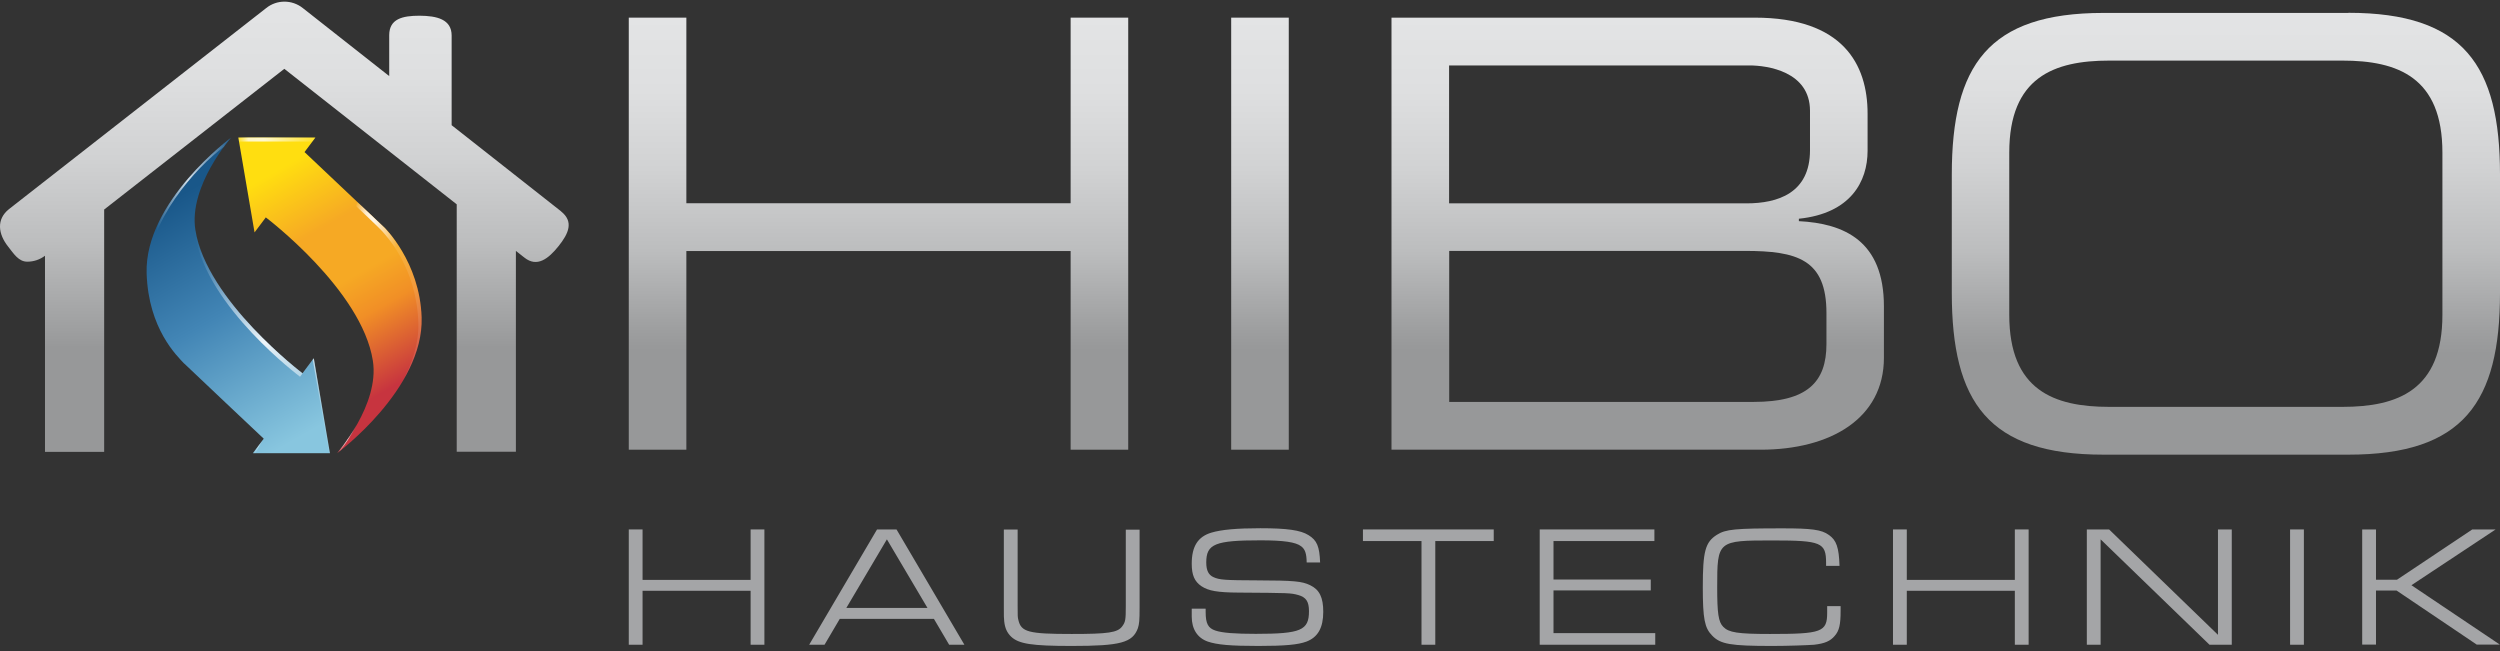 <svg xmlns="http://www.w3.org/2000/svg" width="664" height="173" viewBox="0 0 664 173"><rect x="0" y="0" width="664" height="173" fill="#333333" stroke="none"/><defs><linearGradient id="a" x1="34.112%" x2="63.81%" y1="-.997%" y2="87.505%"><stop offset="7%" stop-color="#FFDE10"/><stop offset="34%" stop-color="#F6A924"/><stop offset="55%" stop-color="#F6A924"/><stop offset="70%" stop-color="#F18F26"/><stop offset="98%" stop-color="#C7343F"/></linearGradient><linearGradient id="b" x1="0%" x2="99.394%" y1="50%" y2="50%"><stop offset="0%" stop-color="#FFF" stop-opacity="0"/><stop offset="52%" stop-color="#FFF" stop-opacity=".8"/><stop offset="100%" stop-color="#FFF" stop-opacity=".1"/></linearGradient><linearGradient id="c" x1="29.59%" x2="67.02%" y1="37.049%" y2="63.163%"><stop offset="9%" stop-color="#FFF" stop-opacity="0"/><stop offset="12%" stop-color="#FFF" stop-opacity=".2"/><stop offset="17%" stop-color="#FFF" stop-opacity=".38"/><stop offset="21%" stop-color="#FFF" stop-opacity=".54"/><stop offset="25%" stop-color="#FFF" stop-opacity=".67"/><stop offset="29%" stop-color="#FFF" stop-opacity=".77"/><stop offset="34%" stop-color="#FFF" stop-opacity=".84"/><stop offset="39%" stop-color="#FFF" stop-opacity=".89"/><stop offset="44%" stop-color="#FFF" stop-opacity=".9"/><stop offset="94%" stop-color="#FFF" stop-opacity=".1"/></linearGradient><linearGradient id="d" x1="0%" x2="100%" y1="49.5%" y2="49.5%"><stop offset="0%" stop-color="#FFF" stop-opacity=".1"/><stop offset="13%" stop-color="#FFF" stop-opacity=".75"/><stop offset="33%" stop-color="#FFF" stop-opacity=".8"/><stop offset="61%" stop-color="#FFF" stop-opacity=".5"/><stop offset="100%" stop-color="#FFF" stop-opacity=".1"/></linearGradient><linearGradient id="e" x1="36.124%" x2="65.799%" y1="12.534%" y2="101.035%"><stop offset="0%" stop-color="#195789"/><stop offset="46%" stop-color="#4285B5"/><stop offset="100%" stop-color="#88C6DF"/></linearGradient><linearGradient id="f" x1="5%" x2="95%" y1="50%" y2="50%"><stop offset="0%" stop-color="#FFF" stop-opacity="0"/><stop offset="52%" stop-color="#FFF" stop-opacity=".8"/><stop offset="100%" stop-color="#FFF" stop-opacity=".1"/></linearGradient><linearGradient id="g" x1="42.19%" x2="59.213%" y1="-4.263%" y2="103.684%"><stop offset="0%" stop-color="#FFF" stop-opacity="0"/><stop offset="6%" stop-color="#FFF" stop-opacity=".02"/><stop offset="13%" stop-color="#FFF" stop-opacity=".09"/><stop offset="21%" stop-color="#FFF" stop-opacity=".2"/><stop offset="29%" stop-color="#FFF" stop-opacity=".35"/><stop offset="39%" stop-color="#FFF" stop-opacity=".55"/><stop offset="48%" stop-color="#FFF" stop-opacity=".78"/><stop offset="52%" stop-color="#FFF" stop-opacity=".9"/><stop offset="55%" stop-color="#FFF" stop-opacity=".82"/><stop offset="64%" stop-color="#FFF" stop-opacity=".6"/><stop offset="72%" stop-color="#FFF" stop-opacity=".42"/><stop offset="80%" stop-color="#FFF" stop-opacity=".28"/><stop offset="88%" stop-color="#FFF" stop-opacity=".18"/><stop offset="95%" stop-color="#FFF" stop-opacity=".12"/><stop offset="100%" stop-color="#FFF" stop-opacity=".1"/></linearGradient><linearGradient id="h" x1="-.09%" x2="100%" y1="50.044%" y2="50.044%"><stop offset="14%" stop-color="#FFF" stop-opacity="0"/><stop offset="50%" stop-color="#FFF" stop-opacity=".8"/><stop offset="94%" stop-color="#FFF" stop-opacity=".1"/></linearGradient><linearGradient id="i" x1="50%" x2="50%" y1="100%" y2="0%"><stop offset="23%" stop-color="#979899"/><stop offset="28%" stop-color="#9E9FA0"/><stop offset="46%" stop-color="#BCBDBE"/><stop offset="65%" stop-color="#D1D2D3"/><stop offset="83%" stop-color="#DEDFE0"/><stop offset="100%" stop-color="#E3E4E5"/></linearGradient><linearGradient id="j" x1="50%" x2="50%" y1="100%" y2="0%"><stop offset="23%" stop-color="#979899"/><stop offset="28%" stop-color="#9E9FA0"/><stop offset="46%" stop-color="#BCBDBE"/><stop offset="65%" stop-color="#D1D2D3"/><stop offset="83%" stop-color="#DEDFE0"/><stop offset="100%" stop-color="#E3E4E5"/></linearGradient><linearGradient id="k" x1="50%" x2="50%" y1="100%" y2="0%"><stop offset="23%" stop-color="#979899"/><stop offset="28%" stop-color="#9E9FA0"/><stop offset="46%" stop-color="#BCBDBE"/><stop offset="65%" stop-color="#D1D2D3"/><stop offset="83%" stop-color="#DEDFE0"/><stop offset="100%" stop-color="#E3E4E5"/></linearGradient><linearGradient id="l" x1="50%" x2="50%" y1="100%" y2="0%"><stop offset="23%" stop-color="#979899"/><stop offset="28%" stop-color="#9E9FA0"/><stop offset="46%" stop-color="#BCBDBE"/><stop offset="65%" stop-color="#D1D2D3"/><stop offset="83%" stop-color="#DEDFE0"/><stop offset="100%" stop-color="#E3E4E5"/></linearGradient><linearGradient id="m" x1="50.017%" x2="50.017%" y1="99.973%" y2=".007%"><stop offset="23%" stop-color="#979899"/><stop offset="27%" stop-color="#9E9FA0"/><stop offset="46%" stop-color="#BCBDBE"/><stop offset="65%" stop-color="#D1D2D3"/><stop offset="83%" stop-color="#DEDFE0"/><stop offset="100%" stop-color="#E3E4E5"/></linearGradient></defs><g fill="none" transform="translate(0 .437)"><g transform="translate(63.302 35.019)"><path fill="url(#a)" d="M38.69,24.888 L17.578,4.933 L20.47,1.077 L0,1.077 L4.306,26.27 L7.295,22.286 C7.295,22.286 32.778,41.502 35.734,60.365 C37.566,72.062 26.222,84.916 26.222,84.916 C26.222,84.916 49.295,67.885 48.684,48.829 C48.202,34.015 38.723,24.888 38.723,24.888 L38.69,24.888 Z"/><path fill="url(#b)" d="M26.19,84.916 C26.19,84.916 26.576,84.627 27.218,84.113 C28.439,82.474 30.046,80.096 31.492,77.268 C28.921,81.799 26.19,84.884 26.19,84.884 L26.19,84.916 Z"/><path fill="url(#c)" d="M17.064,5.961 C17.064,5.961 37.084,24.631 38.176,25.917 C39.269,27.202 47.367,35.525 47.817,50.371 C47.977,55.738 46.242,60.944 43.703,65.636 C46.724,60.526 48.845,54.774 48.652,48.829 C48.17,34.015 38.69,24.888 38.69,24.888 L17.771,5.093 L17.064,5.961 L17.064,5.961 Z"/><polygon fill="url(#d)" points="19.634 2.137 20.438 1.077 0 1.077 .161 2.137"/></g><g transform="translate(38.932 36.063)"><path fill="url(#e)" d="M10.006,60.06 C10.97,61.024 31.118,80.016 31.118,80.016 L28.226,83.872 L48.696,83.872 L44.39,58.678 L41.402,62.663 C41.402,62.663 15.919,43.446 12.962,24.583 C11.131,12.886 22.474,0.032 22.474,0.032 C22.474,0.032 -0.599,17.064 0.012,36.12 C0.494,50.934 8.174,58.1 9.974,60.06 L10.006,60.06 Z"/><g transform="translate(.032)"><polygon fill="url(#f)" points="31.086 80.016 28.194 83.872 28.805 83.872" opacity=".5"/><path fill="url(#g)" d="M12.802,22.816 C12.769,23.908 12.802,25.033 12.962,26.126 C15.887,44.989 40.727,63.563 40.727,63.563 L44.101,59.064 L48.439,83.84 L48.696,83.84 L44.39,58.646 L41.402,62.631 C41.402,62.631 15.919,43.414 12.962,24.551 C12.866,23.973 12.834,23.394 12.802,22.784 L12.802,22.816 Z"/><path fill="url(#h)" d="M20.546,2.442 C22.249,-0.032 22.474,0 22.474,0 C22.474,0 -0.599,17.032 0.012,36.087 C0.012,36.28 0.012,36.473 0.044,36.666 C0.173,22.302 13.059,7.937 20.578,2.442 L20.546,2.442 Z"/></g></g><g transform="translate(167.002 2.964)"><polygon fill="url(#i)" points="117.357 50.58 15.296 50.58 15.296 1.285 0 1.285 0 116.039 15.296 116.039 15.296 63.274 117.357 63.274 117.357 116.039 132.653 116.039 132.653 1.285 117.357 1.285"/><rect width="15.296" height="114.754" x="160" y="1.285" fill="url(#j)"/><path fill="url(#k)" d="M310.777,55.336 L310.777,54.694 C324.498,53.28 329.029,44.86 329.029,36.634 L329.029,26.8 C329.029,13.657 322.474,1.285 299.047,1.285 L202.578,1.285 L202.578,116.039 L300.59,116.039 C319.324,116.039 333.367,107.652 333.367,91.617 L333.367,77.991 C333.367,60.542 322.763,55.947 310.744,55.336 L310.777,55.336 Z M217.907,13.979 L297.665,13.979 C302.357,13.979 313.733,15.553 313.733,26.029 L313.733,36.505 C313.733,47.913 305.153,50.612 296.862,50.612 L217.875,50.612 L217.875,13.979 L217.907,13.979 Z M318.103,87.985 C318.103,98.14 312.962,103.346 298.758,103.346 L217.907,103.346 L217.907,63.241 L296.412,63.241 C310.295,63.241 318.103,65.459 318.103,79.727 L318.103,87.985 Z"/><path fill="url(#l)" d="M456.733,0.032 L391.66,0.032 C361.068,0.032 351.395,13.979 351.395,42.996 L351.395,74.392 C351.395,103.41 361.068,117.357 391.66,117.357 L456.733,117.357 C487.326,117.357 496.998,103.41 496.998,74.392 L496.998,42.964 C496.998,13.947 487.326,0 456.733,0 L456.733,0.032 Z M481.702,80.241 C481.702,100.229 469.844,104.663 455.159,104.663 L393.203,104.663 C378.517,104.663 366.659,100.229 366.659,80.241 L366.659,37.116 C366.659,17.128 378.517,12.693 393.203,12.693 L455.159,12.693 C469.844,12.693 481.702,17.128 481.702,37.116 L481.702,80.241 Z"/></g><path fill="url(#m)" d="M149.071,55.73 L119.956,32.818 L119.956,9.006 C119.956,4.668 116.004,3.768 111.441,3.736 C106.877,3.736 103.407,4.571 103.375,8.877 L103.375,19.771 L80.43,1.711 C77.57,-0.57 73.521,-0.57 70.694,1.711 L2.407,55.087 C-0.999,57.787 -0.517,61.675 2.15,65.049 C3.692,67.009 4.946,69.066 7.259,69.066 C8.898,69.066 10.537,68.552 11.951,67.491 L11.951,119.582 L27.665,119.582 L27.665,55.216 L75.514,17.843 L121.306,53.834 L121.306,119.55 L137.02,119.55 L137.02,66.206 L139.269,67.973 C142.644,70.673 145.664,68.295 148.364,64.921 C151.063,61.546 152.413,58.429 149.038,55.73 L149.071,55.73 Z"/><g fill="#A4A5A7" transform="translate(167.002 139.86)"><polygon points="0 .321 3.663 .321 3.663 13.722 32.36 13.722 32.36 .321 36.023 .321 36.023 30.946 32.36 30.946 32.36 16.614 3.663 16.614 3.663 30.946 0 30.946"/><path d="M56.043 24.069 51.994 30.946 47.913 30.946 65.941.321 71.115.321 89.142 30.946 85.093 30.946 81.044 24.069 55.979 24.069 56.043 24.069ZM68.576 2.924 57.779 21.177 79.341 21.177 68.544 2.924 68.576 2.924ZM135.674.321 135.674 21.113C135.674 24.519 135.577 25.419 135.224 26.543 133.81 30.4 130.628 31.267 117.646 31.267 107.041 31.267 103.571 30.721 101.546 28.793 100.454 27.732 99.907 26.511 99.715 24.712 99.618 23.973 99.618 23.234 99.618 21.145L99.618.353 103.282.353 103.282 20.502C103.282 23.362 103.282 23.619 103.474 24.358 104.213 27.572 106.142 28.086 117.646 28.086 127.383 28.086 129.857 27.732 131.078 26.029 131.914 24.872 132.01 24.39 132.01 20.534L132.01.386 135.674.386 135.674.321ZM153.219 21.402 153.219 22.237C153.219 25.322 153.862 26.543 155.822 27.186 157.622 27.797 160.996 28.054 166.523 28.054 178.509 28.054 180.662 27.122 180.662 22.045 180.662 19.474 179.891 18.317 177.802 17.738 175.778 17.192 175.585 17.192 161.928 17.096 156.368 17.064 153.99 16.646 152.094 15.393 150.263 14.139 149.524 12.468 149.524 9.416 149.524 4.82 151.163 2.217 154.794 1.157 157.397.386 161.446 0 167.744 0 174.814 0 178.445.514 180.534 1.832 182.783 3.213 183.458 4.82 183.619 9.094L180.052 9.094C180.02 6.652 179.602 5.559 178.574 4.788 177.16 3.696 173.978 3.213 167.776 3.213 155.694 3.213 153.38 4.178 153.38 9.094 153.38 11.215 153.99 12.404 155.276 12.982 156.883 13.722 158.264 13.818 166.941 13.85 176.678 13.882 178.799 14.075 180.984 15.136 183.458 16.325 184.454 18.381 184.454 22.205 184.454 26.415 183.04 28.954 179.988 30.11 177.738 30.946 174.235 31.267 167.198 31.267 159.775 31.267 156.272 30.946 153.798 30.11 151.034 29.146 149.524 26.8 149.524 23.491L149.524 21.37 153.187 21.37 153.219 21.402Z"/><polygon points="210.548 3.406 194.995 3.406 194.995 .321 229.732 .321 229.732 3.406 214.211 3.406 214.211 30.946 210.548 30.946"/><polygon points="241.944 .321 272.407 .321 272.407 3.406 245.607 3.406 245.607 13.625 271.443 13.625 271.443 16.517 245.607 16.517 245.607 27.861 272.632 27.861 272.632 30.946 241.944 30.946"/><path d="M321.863,20.663 L321.863,21.948 C321.863,25.612 321.51,27.218 320.288,28.6 C319.132,29.982 317.621,30.625 314.826,30.946 C313.09,31.074 307.852,31.267 303.707,31.267 C292.652,31.267 289.921,30.817 287.704,28.472 C285.743,26.447 285.261,24.037 285.261,15.682 C285.261,6.138 285.904,3.696 289.021,1.735 C291.367,0.257 293.874,0.032 306.503,0.032 C314.151,0.032 316.818,0.386 318.714,1.767 C320.77,3.181 321.413,5.109 321.574,9.994 L318.007,9.994 L318.007,9.223 C318.007,3.792 316.721,3.246 303.868,3.246 C289.182,3.246 289.085,3.278 289.085,15.682 C289.085,22.655 289.407,24.872 290.692,26.19 C292.17,27.7 294.516,28.086 303.096,28.086 C316.882,28.086 318.296,27.572 318.296,22.43 L318.296,20.695 L321.863,20.695 L321.863,20.663 Z"/><polygon points="335.777 .321 339.441 .321 339.441 13.722 368.137 13.722 368.137 .321 371.801 .321 371.801 30.946 368.137 30.946 368.137 16.614 339.441 16.614 339.441 30.946 335.777 30.946"/><polygon points="387.258 .321 393.17 .321 422.092 28.311 422.092 .321 425.755 .321 425.755 30.946 419.842 30.946 390.921 2.956 390.921 30.946 387.258 30.946"/><polygon points="441.244 .321 444.908 .321 444.908 30.946 441.244 30.946"/><polygon points="460.397 .321 464.06 .321 464.06 13.689 469.619 13.689 489.639 .321 495.841 .321 473.475 15.136 496.966 30.914 490.828 30.914 469.523 16.549 464.06 16.549 464.06 30.914 460.397 30.914 460.397 .289"/></g></g></svg>